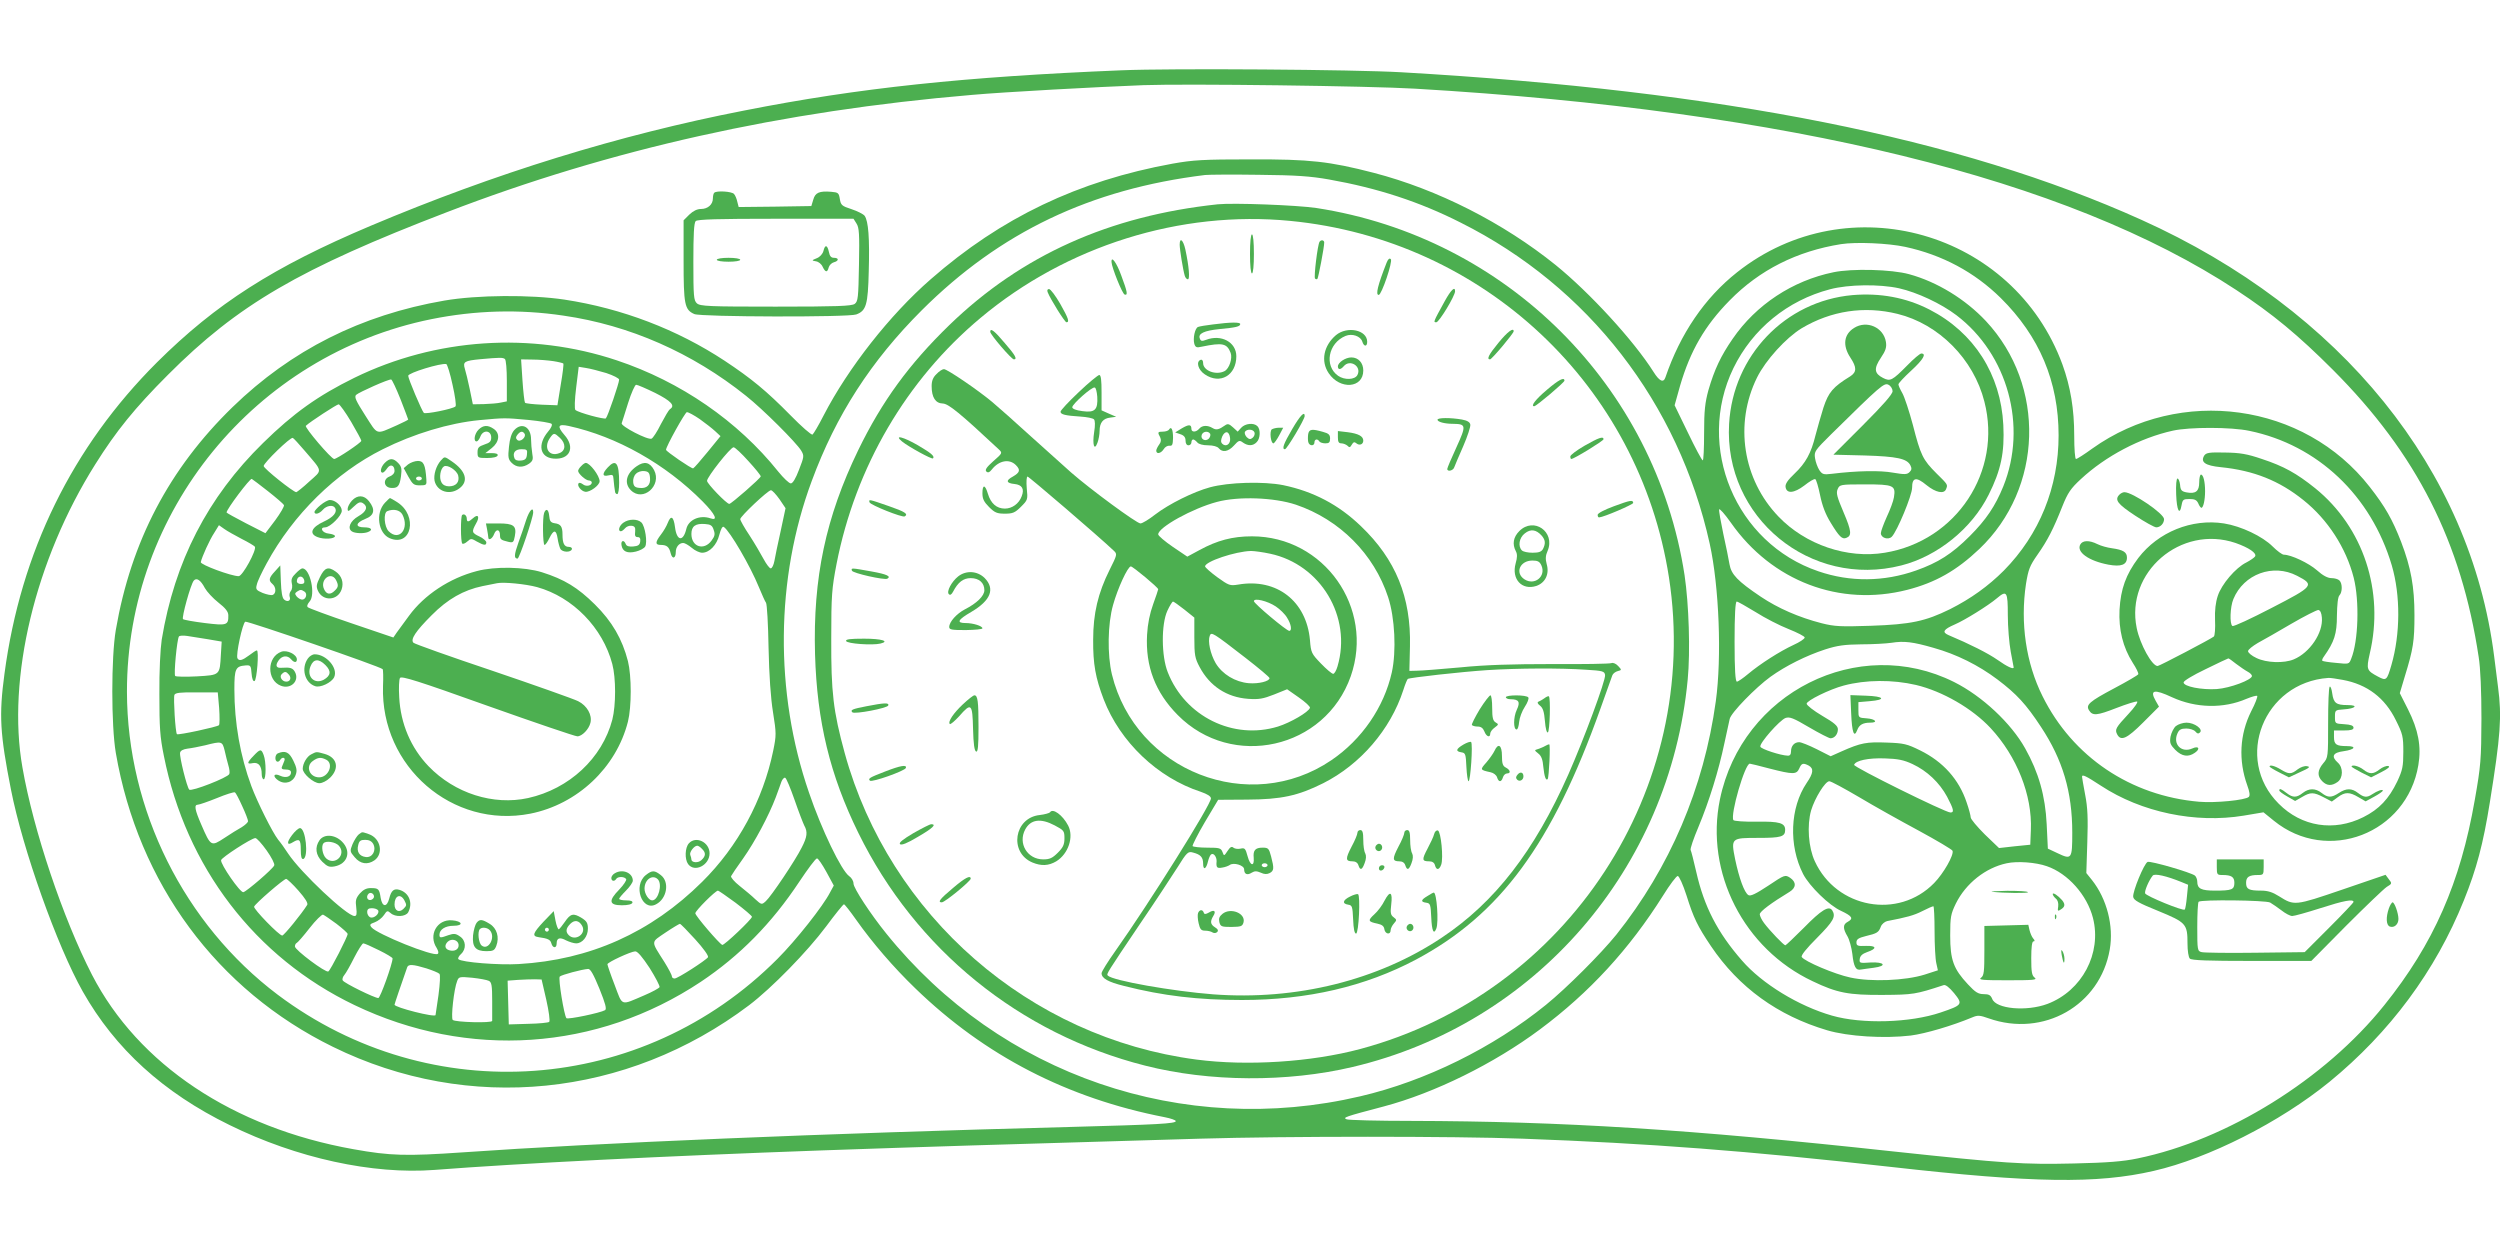 <?xml version="1.0" standalone="no"?>
<!DOCTYPE svg PUBLIC "-//W3C//DTD SVG 20010904//EN"
 "http://www.w3.org/TR/2001/REC-SVG-20010904/DTD/svg10.dtd">
<svg version="1.0" xmlns="http://www.w3.org/2000/svg"
 width="1280pt" height="640pt" viewBox="0 0 1280 640"
 preserveAspectRatio="xMidYMid meet">
<g transform="translate(0,640) scale(0.1,-0.1)"
fill="#4caf50" stroke="none">
<path d="M5740 6040 c-802 -33 -1343 -90 -1930 -206 -642 -125 -1277 -322
-1912 -590 -499 -211 -792 -399 -1094 -699 -434 -433 -698 -971 -781 -1594
-29 -214 -23 -308 33 -593 60 -306 236 -801 368 -1035 166 -293 412 -517 751
-683 345 -170 733 -254 1049 -230 441 34 1175 71 1986 100 546 19 866 29 1935
60 437 13 1303 13 1650 0 649 -24 1151 -62 1890 -145 726 -82 1052 -87 1342
-20 280 64 646 249 900 456 309 253 543 568 688 929 65 161 99 289 133 502 55
342 62 439 42 590 -5 40 -14 111 -20 158 -121 955 -783 1774 -1807 2235 -930
419 -2138 660 -3788 755 -239 14 -1177 21 -1435 10z m1505 -94 c1922 -113
3338 -461 4205 -1031 187 -123 317 -231 495 -409 429 -430 657 -881 746 -1471
9 -56 14 -174 14 -315 -1 -208 -3 -239 -34 -415 -74 -425 -211 -737 -463
-1051 -304 -380 -806 -691 -1263 -785 -76 -16 -155 -22 -327 -26 -260 -6 -347
0 -928 62 -1038 113 -1689 154 -2465 156 -170 0 -319 4 -330 8 -22 9 -11 13
190 66 260 69 564 219 799 394 254 189 458 411 631 686 34 55 68 100 75 100 7
0 27 -44 45 -100 36 -115 57 -158 125 -259 143 -212 342 -356 595 -431 108
-32 292 -43 428 -27 76 10 212 50 315 93 28 12 39 11 84 -5 280 -99 571 66
620 353 21 120 -15 259 -91 355 l-29 36 5 158 c4 121 2 177 -11 243 -9 47 -16
89 -16 92 0 14 19 5 97 -46 207 -136 484 -194 731 -153 l101 17 53 -43 c274
-223 682 -66 740 285 16 95 0 180 -53 285 l-42 83 26 87 c43 140 49 180 49
312 0 146 -18 244 -68 375 -45 116 -82 181 -161 282 -336 431 -970 518 -1421
196 -40 -29 -77 -53 -83 -53 -5 0 -9 51 -9 119 0 137 -19 250 -60 364 -250
683 -1097 924 -1666 473 -166 -131 -291 -315 -367 -538 -10 -30 -31 -20 -61
28 -101 160 -327 406 -501 547 -268 216 -604 387 -931 472 -228 59 -328 70
-629 69 -245 0 -295 -3 -402 -22 -483 -88 -877 -276 -1238 -592 -209 -182
-423 -455 -548 -697 -26 -51 -52 -95 -57 -98 -6 -3 -56 41 -112 98 -125 127
-201 189 -338 280 -243 160 -525 268 -820 313 -173 26 -447 24 -615 -5 -428
-74 -784 -254 -1084 -545 -325 -316 -520 -688 -598 -1141 -24 -140 -24 -490 0
-630 115 -668 518 -1214 1112 -1505 694 -341 1504 -259 2130 213 116 88 298
274 395 404 46 62 87 113 91 113 4 0 32 -36 63 -80 82 -116 190 -242 302 -350
356 -345 779 -563 1277 -660 31 -6 57 -15 57 -20 0 -13 -92 -18 -540 -30
-1264 -33 -2427 -82 -3110 -130 -290 -20 -371 -18 -560 16 -617 110 -1102 434
-1339 893 -148 288 -300 739 -356 1061 -81 456 65 1064 373 1553 106 169 202
288 372 458 357 358 673 543 1429 833 837 322 1716 518 2686 600 166 15 645
41 880 50 222 8 1155 -4 1390 -18z m-440 -465 c248 -44 463 -114 674 -221 653
-327 1116 -924 1275 -1645 48 -219 62 -580 31 -805 -61 -444 -236 -853 -509
-1195 -80 -99 -255 -274 -361 -360 -270 -219 -616 -390 -950 -468 -907 -213
-1843 108 -2427 833 -81 100 -168 233 -168 256 0 13 -10 30 -22 38 -40 28
-141 237 -206 428 -177 514 -171 1097 14 1595 125 339 304 615 563 874 401
400 864 621 1451 693 19 2 143 3 275 1 192 -2 264 -7 360 -24z m2950 -345
c189 -41 354 -129 489 -262 198 -196 296 -428 296 -703 0 -266 -98 -507 -280
-692 -80 -80 -169 -144 -276 -198 -126 -62 -201 -78 -405 -85 -154 -5 -185 -4
-252 13 -117 30 -224 77 -312 136 -119 80 -151 114 -160 166 -4 24 -18 95 -32
157 -13 62 -23 118 -21 124 2 6 29 -24 60 -68 210 -300 558 -432 903 -344 144
37 252 98 369 209 327 311 342 837 34 1167 -105 112 -250 201 -393 240 -90 25
-293 30 -388 10 -209 -43 -396 -166 -516 -341 -60 -87 -93 -156 -124 -263 -17
-63 -22 -103 -22 -219 0 -79 -3 -142 -7 -140 -5 1 -39 65 -76 142 l-68 140 28
100 c52 178 126 307 254 437 153 156 344 252 570 288 77 12 241 5 329 -14z
m-32 -212 c93 -21 215 -78 294 -138 263 -200 364 -568 240 -876 -41 -101 -88
-171 -172 -255 -91 -91 -162 -136 -275 -176 -164 -58 -337 -60 -500 -4 -424
144 -630 637 -435 1040 98 201 277 347 495 404 95 25 253 27 353 5z m-6838
-140 c338 -49 659 -190 935 -411 87 -69 257 -239 282 -280 16 -27 15 -31 -11
-98 -17 -45 -32 -70 -42 -70 -9 0 -37 27 -64 60 -207 259 -500 461 -827 570
-440 147 -927 114 -1343 -89 -187 -92 -312 -181 -468 -334 -284 -278 -453
-607 -519 -1007 -7 -47 -13 -162 -12 -280 0 -168 3 -218 23 -315 113 -569 467
-1032 976 -1276 582 -279 1242 -234 1773 119 199 133 363 299 504 512 44 66
84 120 91 120 6 0 27 -31 48 -69 l38 -70 -19 -35 c-35 -69 -174 -245 -269
-340 -692 -695 -1775 -773 -2559 -184 -479 361 -771 946 -772 1551 -1 922 655
1725 1559 1908 224 45 449 52 676 18z m-300 -222 c6 -4 10 -54 10 -112 l0
-105 -30 -6 c-16 -4 -56 -7 -87 -8 l-57 -1 -16 78 c-9 42 -20 89 -25 104 -11
36 -2 41 80 49 100 9 114 9 125 1z m248 -11 c26 -4 49 -10 51 -12 3 -2 -3 -51
-13 -109 l-17 -105 -80 3 c-43 2 -82 6 -86 10 -3 4 -9 55 -13 115 l-7 107 58
-1 c33 0 80 -4 107 -8z m-516 -121 c13 -57 20 -107 15 -111 -14 -13 -154 -41
-162 -33 -11 12 -80 175 -80 190 0 15 167 66 195 60 5 -2 20 -49 32 -106z
m787 60 c36 -12 66 -27 66 -34 0 -17 -58 -188 -68 -198 -7 -7 -140 29 -156 43
-5 5 -4 51 4 115 l13 106 37 -6 c21 -3 67 -15 104 -26z m-1053 -135 c21 -55
39 -101 39 -103 0 -2 -26 -15 -57 -29 -112 -49 -96 -54 -163 50 -47 74 -57 94
-47 105 15 14 168 82 180 79 5 -2 26 -47 48 -102z m1304 33 c81 -41 104 -65
75 -83 -6 -4 -26 -38 -46 -76 -19 -39 -41 -72 -48 -75 -20 -8 -158 64 -153 79
3 7 17 54 33 104 16 51 35 93 41 93 7 0 51 -19 98 -42z m-1557 -148 c28 -48
52 -92 52 -97 0 -9 -125 -93 -139 -93 -15 0 -153 162 -145 170 22 21 159 110
168 110 6 -1 35 -41 64 -90z m1785 14 c28 -20 64 -48 79 -62 l27 -25 -66 -81
c-36 -44 -69 -82 -74 -84 -8 -3 -139 87 -139 95 0 17 98 193 107 193 7 0 37
-16 66 -36z m-878 -4 c60 -6 114 -15 119 -20 5 -5 -2 -22 -18 -40 -55 -66 -42
-132 28 -138 84 -7 113 57 55 122 -38 44 -32 57 23 45 246 -54 496 -195 686
-387 65 -66 80 -100 40 -86 -55 19 -113 -7 -124 -54 -16 -67 -49 -63 -58 9 -7
55 -21 63 -37 22 -6 -16 -21 -42 -35 -60 -30 -39 -30 -53 -1 -53 31 0 43 -10
51 -43 8 -32 26 -27 26 7 0 25 17 46 38 46 8 0 27 -11 44 -25 16 -14 40 -25
53 -25 37 0 75 39 88 92 8 30 16 45 23 40 31 -21 136 -201 179 -307 16 -38 32
-75 37 -81 5 -7 11 -110 13 -230 3 -142 11 -259 23 -332 17 -107 17 -116 1
-195 -52 -253 -181 -491 -364 -672 -262 -260 -575 -400 -940 -421 -100 -6
-292 9 -308 25 -4 4 2 16 13 26 29 26 26 71 -6 91 -21 15 -31 15 -58 6 -41
-15 -46 -15 -46 2 0 27 30 46 72 46 53 0 46 24 -8 28 -77 6 -122 -76 -78 -142
9 -16 11 -26 5 -30 -23 -15 -310 101 -339 136 -11 14 -8 17 17 26 16 6 37 22
47 37 15 23 18 24 34 10 24 -22 77 -19 90 4 25 48 5 100 -45 115 -28 8 -42 -3
-52 -44 -12 -47 -36 -45 -44 3 -7 46 -11 50 -51 50 -22 0 -38 -8 -56 -28 -20
-24 -23 -35 -18 -72 4 -33 2 -43 -9 -43 -39 0 -275 222 -340 320 -16 25 -39
57 -51 71 -29 37 -106 191 -137 274 -57 154 -87 324 -87 496 0 105 6 118 57
122 26 2 28 -1 31 -41 2 -27 8 -42 15 -39 12 4 24 157 12 157 -4 0 -21 -11
-39 -25 -35 -26 -51 -31 -60 -16 -10 16 26 182 40 188 12 4 690 -229 703 -243
3 -2 4 -42 2 -87 -13 -412 356 -731 754 -653 241 48 440 235 500 471 19 76 19
234 0 310 -29 113 -81 203 -169 290 -88 87 -157 129 -271 165 -90 28 -240 31
-334 6 -139 -36 -269 -122 -347 -229 -25 -34 -53 -73 -63 -86 l-17 -25 -215
73 c-118 40 -218 77 -223 82 -6 5 -2 16 9 29 32 35 3 170 -37 170 -5 0 -20
-11 -34 -26 -20 -19 -24 -31 -20 -50 4 -15 2 -32 -5 -40 -6 -7 -9 -20 -6 -29
8 -20 -10 -30 -28 -15 -10 8 -15 38 -17 93 l-3 82 -27 -30 c-32 -34 -34 -47
-13 -65 19 -16 20 -49 1 -56 -7 -3 -30 2 -51 10 -33 14 -37 19 -30 43 3 16 26
64 50 108 136 251 354 465 595 585 158 79 339 134 495 149 129 12 129 12 250
1z m8812 -56 c349 -72 623 -331 729 -689 45 -154 44 -351 -2 -510 -23 -79 -26
-82 -69 -59 -58 31 -60 36 -42 117 76 320 -33 648 -279 847 -96 77 -161 113
-273 150 -76 26 -112 32 -189 33 -80 2 -96 -1 -106 -15 -21 -34 4 -52 85 -60
168 -17 299 -69 423 -169 124 -99 218 -244 257 -397 30 -119 24 -325 -13 -415
-11 -28 -11 -28 -77 -21 -36 3 -68 8 -71 11 -2 2 1 12 8 21 54 76 67 117 67
209 1 59 5 97 13 105 15 15 16 60 0 76 -7 7 -25 12 -41 12 -19 0 -44 13 -74
40 -42 37 -133 80 -170 80 -8 0 -34 19 -57 42 -52 52 -161 104 -249 118 -165
26 -337 -44 -439 -177 -63 -84 -90 -158 -96 -265 -5 -101 17 -192 68 -272 17
-26 30 -52 28 -58 -2 -5 -57 -37 -123 -72 -128 -68 -147 -85 -129 -113 18 -29
40 -27 140 12 52 20 99 35 106 33 6 -2 -13 -30 -43 -62 -67 -72 -72 -81 -59
-106 19 -36 49 -23 133 61 l81 81 -17 30 c-32 56 -8 61 84 18 122 -56 263 -59
381 -8 27 11 51 18 55 15 3 -4 -10 -39 -31 -79 -59 -118 -66 -251 -20 -379 12
-33 15 -52 8 -59 -17 -17 -174 -32 -254 -25 -351 30 -648 230 -802 540 -85
170 -115 375 -85 575 12 74 19 93 59 150 52 74 81 131 127 247 28 70 43 92 95
140 127 118 304 211 471 248 85 19 299 19 392 -1z m-8650 -36 c31 -29 30 -66
-3 -78 -53 -21 -83 28 -48 78 19 27 22 27 51 0z m-1306 -67 c93 -109 91 -95
23 -156 -32 -30 -63 -54 -67 -55 -15 0 -167 121 -167 134 0 16 137 149 149
144 4 -1 32 -32 62 -67z m2271 -52 c35 -38 63 -73 63 -78 0 -9 -151 -141 -161
-141 -14 0 -114 104 -114 118 0 20 120 172 136 172 7 0 41 -32 76 -71z m-2460
-154 c42 -33 79 -65 82 -71 2 -7 -18 -41 -45 -78 l-50 -66 -100 51 c-54 28
-99 53 -99 55 0 17 120 176 129 172 4 -2 41 -30 83 -63z m2619 -41 l31 -46
-25 -117 c-14 -64 -29 -133 -32 -153 -4 -21 -12 -38 -19 -38 -6 0 -22 21 -36
47 -14 26 -46 81 -72 121 -27 40 -48 78 -48 84 0 14 141 147 157 148 7 0 26
-21 44 -46z m-337 -157 c8 -22 6 -32 -11 -55 -39 -53 -103 -32 -103 34 0 40
21 55 70 51 28 -2 37 -7 44 -30z m-2417 -46 c34 -17 64 -35 68 -40 10 -17 -63
-151 -83 -151 -38 0 -197 59 -194 72 6 27 45 114 69 150 l24 39 27 -19 c15
-11 55 -33 89 -51z m10209 -21 c68 -24 110 -52 100 -69 -4 -6 -24 -20 -45 -31
-55 -27 -127 -112 -146 -171 -11 -33 -16 -74 -14 -124 2 -41 -1 -79 -6 -84
-12 -11 -279 -151 -288 -151 -29 0 -90 111 -107 194 -59 286 226 531 506 436z
m315 -168 c91 -47 86 -53 -131 -165 -104 -54 -194 -96 -200 -92 -15 9 -12 98
5 138 53 128 203 183 326 119z m-10203 -25 c2 -12 -3 -17 -17 -17 -12 0 -21 6
-21 13 0 31 32 34 38 4z m-509 -38 c10 -18 41 -52 69 -74 36 -28 51 -47 51
-65 1 -51 -7 -54 -120 -40 -57 7 -107 16 -112 20 -8 7 39 178 55 197 14 17 35
4 57 -38z m1701 5 c183 -51 336 -208 385 -394 19 -72 19 -210 0 -285 -52 -197
-220 -354 -431 -401 -178 -39 -376 24 -510 163 -90 94 -143 217 -150 353 -3
47 -1 91 4 99 8 11 91 -15 449 -143 242 -86 448 -156 459 -156 24 0 59 36 67
69 10 40 -17 88 -63 111 -22 11 -219 81 -437 155 -218 73 -400 138 -406 144
-17 17 11 59 93 141 82 83 164 129 260 149 30 6 64 13 75 15 33 7 146 -4 205
-20z m-1191 -23 c17 -11 7 -41 -12 -41 -8 0 -20 7 -28 16 -10 13 -10 17 2 25
17 11 21 11 38 0z m8721 -120 c0 -60 7 -145 15 -188 8 -43 15 -79 15 -80 0
-12 -34 4 -82 38 -50 35 -144 82 -251 127 -35 15 -28 29 32 55 51 22 170 96
214 133 52 44 57 36 57 -85z m-1291 15 c47 -30 123 -69 169 -87 45 -18 82 -37
82 -43 0 -7 -26 -24 -57 -38 -71 -33 -171 -97 -233 -149 -25 -21 -51 -39 -57
-39 -8 0 -12 61 -12 205 0 137 4 205 11 205 6 0 49 -25 97 -54z m2899 -28 c7
-78 -62 -180 -144 -214 -50 -21 -140 -18 -191 7 -24 11 -43 27 -43 35 0 8 23
26 50 42 28 15 105 59 173 99 67 39 129 70 137 70 10 -2 16 -15 18 -39z
m-10823 -111 l70 -12 -4 -65 c-6 -108 -3 -106 -123 -113 -57 -3 -107 -2 -111
2 -8 8 9 186 19 202 3 5 22 6 42 3 20 -3 69 -11 107 -17z m8835 -44 c118 -33
230 -89 327 -162 98 -74 147 -127 223 -243 111 -168 160 -332 160 -541 0 -136
-3 -140 -76 -105 l-49 23 -6 125 c-7 145 -41 265 -110 388 -72 129 -220 268
-364 340 -490 245 -1086 -53 -1199 -601 -77 -374 122 -765 475 -931 125 -60
184 -71 359 -70 155 1 168 3 311 50 10 4 29 -11 54 -41 46 -57 43 -61 -69 -99
-156 -53 -403 -60 -556 -16 -171 49 -358 163 -461 282 -126 144 -194 277 -234
453 -13 57 -26 108 -29 113 -3 6 15 59 40 118 54 129 104 290 133 429 12 55
24 111 27 124 7 32 133 161 209 216 78 56 182 108 280 140 62 20 99 25 184 26
58 0 129 4 156 8 63 10 108 5 215 -26z m1549 -82 c20 -15 46 -33 59 -40 12 -6
22 -16 22 -22 0 -20 -112 -62 -180 -67 -78 -5 -170 13 -170 34 0 8 48 37 113
68 61 30 114 55 116 55 2 1 20 -12 40 -28z m546 -82 c125 -23 216 -92 272
-207 35 -70 38 -83 38 -161 0 -75 -4 -94 -31 -152 -43 -89 -92 -142 -174 -183
-150 -75 -316 -49 -433 69 -231 230 -77 621 254 644 8 1 42 -4 74 -10z m-2185
-26 c135 -32 288 -120 382 -221 134 -144 214 -344 206 -522 l-3 -75 -80 -8
-80 -9 -73 70 c-39 39 -72 78 -72 87 0 8 -9 43 -21 77 -39 117 -120 208 -238
266 -67 33 -83 37 -171 40 -103 4 -132 -1 -231 -45 l-56 -25 -71 36 c-40 20
-80 36 -90 36 -25 0 -42 -19 -42 -47 0 -16 -6 -23 -17 -22 -36 1 -137 34 -140
46 -6 17 99 136 129 147 21 7 40 0 121 -48 53 -31 102 -56 109 -56 21 0 38 21
38 46 0 17 -18 33 -80 69 -44 26 -80 54 -80 62 0 16 118 74 190 93 112 30 250
31 370 3z m-8688 -118 c3 -44 3 -84 -1 -88 -9 -9 -209 -52 -215 -46 -8 7 -19
186 -13 201 4 11 30 14 113 13 l109 0 7 -80z m28 -217 c5 -24 14 -58 19 -76 6
-19 8 -39 5 -45 -7 -18 -194 -91 -205 -80 -12 12 -51 169 -47 189 2 11 16 18
38 21 19 2 60 10 90 17 86 22 88 21 100 -26z m8642 -70 c75 -35 138 -95 177
-167 34 -65 38 -81 17 -81 -26 0 -497 233 -493 244 7 22 73 36 157 33 67 -2
97 -8 142 -29z m-732 -23 c121 -31 138 -31 152 0 12 28 20 30 49 15 26 -15 24
-38 -11 -89 -85 -126 -93 -319 -18 -466 32 -62 134 -162 195 -189 57 -27 64
-39 33 -56 -25 -13 -25 -34 -1 -74 10 -17 21 -58 25 -90 7 -66 18 -86 44 -80
9 1 39 6 65 9 71 9 56 31 -17 27 -55 -4 -57 -3 -54 19 2 15 14 26 37 34 53 18
50 34 -6 32 -42 -2 -48 1 -48 18 0 16 11 23 47 32 59 14 67 19 78 49 5 13 20
25 32 28 99 19 137 29 180 51 27 14 53 25 57 25 3 0 6 -57 6 -127 0 -71 4
-145 9 -165 l8 -36 -68 -22 c-99 -31 -275 -38 -380 -15 -81 17 -235 83 -249
105 -5 8 23 43 79 99 83 84 97 108 77 140 -17 26 -56 2 -145 -89 -49 -49 -92
-90 -95 -90 -8 0 -80 75 -109 114 -12 16 -22 36 -22 45 0 14 59 58 153 115 34
21 35 50 2 72 -25 16 -27 16 -112 -41 -62 -41 -91 -55 -101 -48 -21 12 -48 88
-68 183 -22 110 -21 110 120 110 115 0 136 6 136 41 0 35 -28 44 -146 42 -63
-1 -116 3 -119 8 -17 27 59 290 84 289 3 0 49 -11 101 -25z m-4992 -160 c21
-61 44 -120 50 -132 18 -32 15 -58 -13 -112 -32 -65 -157 -251 -184 -275 -21
-19 -22 -19 -54 10 -17 17 -54 47 -80 68 -27 21 -46 44 -44 50 3 6 30 47 62
91 60 85 131 218 167 313 11 31 25 67 29 80 5 13 14 22 19 20 6 -2 27 -53 48
-113z m5450 14 c75 -45 213 -122 306 -172 92 -50 170 -96 173 -103 8 -21 -46
-116 -94 -165 -183 -188 -500 -130 -611 111 -33 71 -41 184 -19 261 19 63 72
149 93 149 9 0 77 -37 152 -81z m-8278 -46 c17 -36 30 -71 30 -77 0 -7 -15
-20 -32 -31 -18 -10 -59 -35 -90 -56 -67 -44 -69 -43 -117 68 -34 78 -38 103
-18 103 7 0 51 15 98 34 46 19 87 32 92 29 4 -2 21 -34 37 -70z m125 -227 c25
-35 43 -70 39 -77 -7 -18 -141 -133 -158 -137 -16 -4 -118 144 -114 164 3 14
154 112 175 113 7 1 33 -28 58 -63z m9115 -81 c108 -37 206 -148 236 -265 46
-181 -56 -373 -233 -440 -107 -40 -264 -26 -283 26 -8 19 -17 24 -43 24 -28 0
-43 9 -81 50 -74 79 -91 125 -91 250 0 96 3 110 29 164 51 103 152 183 260
206 54 12 150 5 206 -15z m-8952 -125 c35 -40 50 -64 45 -73 -28 -45 -119
-157 -128 -157 -16 0 -148 136 -144 148 6 16 152 142 164 142 5 0 34 -27 63
-60z m2238 -62 c46 -35 84 -67 84 -72 0 -12 -142 -147 -152 -144 -15 6 -138
149 -138 162 0 13 103 116 116 116 3 0 44 -28 90 -62z m-1851 31 c0 -7 -8 -15
-17 -17 -18 -3 -25 18 -11 32 10 10 28 1 28 -15z m155 -18 c13 -25 13 -27 -5
-45 -22 -21 -45 -9 -45 23 0 45 30 58 50 22z m-134 -52 c9 -16 -21 -43 -40
-36 -9 4 -16 16 -16 27 0 15 7 20 24 20 14 0 28 -5 32 -11z m-213 -69 c31 -24
57 -47 57 -52 0 -14 -88 -186 -99 -192 -13 -8 -171 110 -171 128 0 8 4 16 9
18 5 2 35 36 66 76 31 40 63 71 69 69 7 -3 38 -24 69 -47z m1837 -80 c41 -45
69 -84 65 -91 -11 -16 -155 -109 -171 -109 -8 0 -14 5 -14 11 0 7 -17 39 -38
73 -71 112 -71 99 5 151 37 25 71 45 74 45 4 0 39 -36 79 -80z m-1212 -26 c3
-24 -20 -38 -49 -29 -22 7 -24 26 -7 43 19 19 53 10 56 -14z m-408 -29 c39
-19 70 -38 70 -42 0 -27 -63 -203 -73 -203 -19 0 -174 76 -182 90 -4 6 0 19 8
28 8 9 31 50 51 90 20 39 41 72 46 72 6 0 42 -16 80 -35z m1386 -91 c30 -48
53 -92 51 -98 -3 -6 -38 -25 -78 -42 -124 -53 -110 -58 -152 53 -21 54 -37
102 -37 106 0 10 119 65 142 66 12 1 37 -29 74 -85z m-1143 -2 c31 -10 61 -22
67 -28 5 -5 3 -48 -5 -109 -8 -55 -15 -101 -15 -102 -1 -14 -210 39 -210 53 0
4 32 98 65 192 6 16 29 15 98 -6z m886 -104 c31 -77 38 -104 29 -110 -24 -14
-191 -49 -198 -41 -12 15 -43 204 -34 213 9 9 114 37 145 39 12 1 28 -28 58
-101z m-566 40 c14 -7 17 -23 17 -103 0 -52 0 -98 0 -102 -1 -12 -190 -7 -202
5 -10 10 6 159 23 200 8 21 12 22 76 16 38 -4 76 -11 86 -16z m294 -97 c13
-58 20 -108 15 -113 -4 -4 -52 -9 -107 -10 l-100 -3 -3 112 -3 112 53 4 c29 2
68 3 87 3 l34 -1 24 -104z"/>
<path d="M3657 5413 c-4 -3 -7 -17 -7 -29 0 -31 -26 -54 -61 -54 -20 0 -40
-10 -60 -29 l-29 -29 0 -207 c0 -224 5 -251 55 -273 32 -15 790 -17 829 -2 51
19 60 49 64 221 5 171 -2 257 -21 284 -7 9 -37 24 -67 34 -50 16 -55 21 -60
52 -5 31 -8 34 -44 37 -61 5 -82 -4 -92 -40 l-10 -33 -186 -3 -186 -2 -7 27
c-3 15 -11 34 -17 40 -11 13 -90 18 -101 6z m728 -157 c14 -21 16 -54 13 -211
-3 -171 -5 -188 -22 -201 -16 -11 -88 -14 -405 -14 -344 0 -386 2 -403 17 -16
15 -18 35 -18 213 0 139 3 199 12 208 9 9 114 12 410 12 l398 0 15 -24z"/>
<path d="M4216 5115 c-4 -15 -18 -31 -34 -37 -27 -11 -27 -12 -4 -16 13 -2 28
-14 34 -28 14 -29 24 -31 31 -3 3 11 15 23 26 26 27 7 27 23 1 23 -15 0 -22 9
-26 30 -8 37 -20 39 -28 5z"/>
<path d="M3670 5070 c0 -6 27 -10 60 -10 33 0 60 4 60 10 0 6 -27 10 -60 10
-33 0 -60 -4 -60 -10z"/>
<path d="M11350 1960 c0 -38 2 -40 29 -40 46 0 61 -10 61 -40 0 -35 -13 -40
-99 -40 -71 0 -91 10 -91 46 0 12 -6 26 -12 31 -20 16 -227 76 -242 70 -18 -7
-78 -153 -74 -179 2 -17 29 -32 128 -72 143 -59 150 -66 150 -167 0 -37 5 -70
12 -77 9 -9 93 -12 317 -12 l305 0 179 181 c99 99 192 188 207 198 27 16 28
18 11 39 l-17 23 -222 -76 c-243 -83 -245 -83 -323 -34 -33 21 -58 29 -92 29
-63 0 -77 7 -77 40 0 30 15 40 61 40 27 0 29 2 29 40 l0 40 -120 0 -120 0 0
-40z m-181 -76 l34 -14 -6 -61 c-3 -33 -8 -63 -11 -66 -8 -9 -198 69 -203 83
-4 12 19 66 39 91 10 12 71 -2 147 -33z m454 -105 c12 -7 38 -25 58 -40 20
-16 45 -29 55 -29 11 0 75 18 144 40 121 39 170 48 170 32 0 -4 -56 -63 -125
-132 l-125 -125 -252 -3 c-139 -2 -263 0 -275 3 -22 5 -23 9 -23 129 0 67 3
126 7 129 12 12 343 8 366 -4z"/>
<path d="M12231 1749 c-16 -46 -14 -86 5 -93 22 -8 44 11 44 39 0 29 -20 85
-30 85 -4 0 -13 -14 -19 -31z"/>
<path d="M6235 5354 c-555 -59 -1005 -261 -1374 -618 -207 -201 -345 -390
-467 -641 -166 -343 -232 -653 -221 -1045 10 -344 76 -618 222 -915 293 -596
825 -1028 1468 -1191 329 -84 728 -86 1062 -7 937 221 1624 1015 1716 1983 14
146 6 387 -16 535 -149 969 -912 1730 -1885 1880 -102 15 -424 27 -505 19z
m371 -85 c992 -96 1787 -844 1939 -1825 167 -1082 -519 -2131 -1581 -2415
-251 -67 -579 -88 -838 -54 -856 112 -1572 737 -1801 1569 -59 216 -70 311
-69 586 0 223 3 257 27 382 97 497 358 943 737 1260 440 369 1024 552 1586
497z"/>
<path d="M6400 5100 c0 -60 4 -100 10 -100 6 0 10 40 10 100 0 60 -4 100 -10
100 -6 0 -10 -40 -10 -100z"/>
<path d="M6040 5147 c0 -24 17 -129 26 -159 3 -10 10 -18 16 -18 11 0 6 64
-13 153 -11 49 -29 64 -29 24z"/>
<path d="M6756 5162 c-10 -16 -30 -181 -23 -188 4 -4 9 -5 12 -2 5 5 35 162
35 186 0 13 -16 16 -24 4z"/>
<path d="M7099 5054 c-45 -115 -57 -164 -40 -164 15 0 73 172 62 183 -7 7 -14
1 -22 -19z"/>
<path d="M5691 5058 c1 -27 55 -162 67 -166 18 -6 14 14 -17 97 -24 67 -52
104 -50 69z"/>
<path d="M5364 4904 c14 -36 88 -154 96 -154 17 0 11 19 -32 95 -24 41 -49 75
-57 75 -8 0 -11 -6 -7 -16z"/>
<path d="M7397 4858 c-60 -109 -59 -108 -43 -108 14 0 96 135 96 159 0 27 -21
7 -53 -51z"/>
<path d="M6211 4739 c-35 -4 -70 -10 -77 -13 -16 -6 -27 -59 -19 -87 6 -18 12
-20 38 -14 107 22 129 17 148 -32 10 -28 -7 -80 -31 -93 -44 -23 -110 2 -110
41 0 12 -5 19 -12 17 -26 -9 -14 -52 21 -75 78 -53 161 -5 161 93 0 72 -77
114 -155 84 -21 -8 -27 -7 -32 7 -10 25 22 40 100 48 85 8 107 13 107 26 0 10
-48 10 -139 -2z"/>
<path d="M5070 4701 c0 -14 109 -141 121 -141 19 0 8 21 -47 84 -52 62 -74 79
-74 57z"/>
<path d="M6840 4684 c-63 -54 -79 -133 -37 -195 58 -86 177 -77 177 14 0 39
-25 67 -61 67 -30 0 -69 -26 -69 -46 0 -18 14 -18 30 1 32 38 93 -1 70 -45
-13 -25 -66 -27 -99 -4 -72 51 -51 167 38 204 34 14 77 -1 86 -29 8 -27 25
-27 25 -1 0 61 -102 82 -160 34z"/>
<path d="M7673 4646 c-51 -62 -63 -86 -44 -86 9 0 121 133 121 144 0 21 -32
-3 -77 -58z"/>
<path d="M4795 4485 c-18 -17 -25 -35 -25 -62 0 -58 20 -88 57 -89 29 -1 88
-49 287 -235 19 -18 19 -19 -28 -60 -35 -31 -44 -45 -36 -53 8 -8 16 -5 28 10
37 47 90 56 123 23 25 -25 21 -38 -15 -59 -38 -20 -34 -34 8 -38 39 -4 52 -25
37 -63 -14 -38 -49 -63 -86 -63 -42 0 -72 26 -87 76 -14 48 -28 49 -28 2 0
-28 8 -44 34 -70 29 -29 41 -34 81 -34 40 0 52 5 82 35 35 35 36 37 30 95 -3
34 -1 60 4 60 7 0 364 -306 442 -380 18 -17 17 -20 -22 -98 -59 -118 -84 -223
-84 -357 -1 -125 12 -196 54 -306 84 -218 276 -401 497 -473 34 -12 52 -23 52
-34 0 -32 -315 -535 -490 -782 -39 -55 -70 -105 -70 -113 0 -26 34 -45 115
-65 200 -51 381 -72 604 -72 335 0 631 69 891 207 431 230 697 591 944 1284
30 85 57 161 61 171 3 9 16 19 28 22 20 5 21 6 2 26 -11 12 -25 18 -34 15 -9
-4 -146 -6 -304 -5 -205 0 -341 -4 -470 -17 -100 -9 -200 -17 -222 -17 l-39
-1 3 126 c6 251 -73 445 -251 615 -114 110 -244 178 -398 210 -100 20 -280 15
-375 -11 -85 -23 -211 -86 -280 -139 -32 -25 -66 -46 -76 -46 -19 0 -257 175
-355 261 -34 30 -126 113 -205 184 -79 72 -169 152 -199 177 -73 61 -230 168
-247 168 -8 0 -25 -11 -38 -25z m1840 -669 c224 -76 400 -253 472 -473 35
-105 43 -278 19 -386 -40 -178 -153 -343 -309 -449 -419 -285 -1003 -57 -1124
439 -24 100 -22 258 6 356 23 83 75 197 91 197 10 0 140 -108 140 -117 0 -3
-12 -38 -26 -77 -17 -47 -28 -100 -31 -156 -9 -161 42 -295 157 -411 278 -281
755 -174 886 199 122 350 -137 716 -506 716 -100 0 -178 -21 -268 -70 l-63
-34 -74 50 c-41 28 -75 57 -75 64 0 36 176 133 300 166 111 30 294 23 405 -14z
m-132 -251 c259 -55 420 -324 345 -577 -6 -21 -16 -38 -22 -38 -7 0 -35 24
-63 53 -48 50 -51 55 -56 120 -18 199 -170 318 -367 284 -43 -7 -48 -5 -108
38 -34 25 -62 50 -62 55 0 25 155 77 235 79 17 0 61 -6 98 -14z m29 -270 c21
-14 48 -40 58 -58 21 -33 26 -67 11 -67 -14 0 -181 140 -181 152 0 18 70 1
112 -27z m-468 -16 l51 -41 0 -101 c0 -91 3 -107 27 -152 52 -98 139 -155 248
-163 55 -4 77 0 133 22 l67 27 60 -42 c33 -23 59 -47 57 -53 -7 -22 -100 -76
-164 -96 -228 -70 -475 51 -564 278 -33 82 -34 246 -2 315 12 26 25 47 29 47
3 0 29 -18 58 -41z m314 -248 c67 -52 122 -98 122 -103 0 -16 -55 -30 -106
-26 -70 6 -136 46 -170 103 -27 47 -41 112 -30 140 8 21 15 17 184 -114z
m1742 -60 c87 -5 95 -8 98 -27 4 -26 -109 -330 -188 -509 -174 -393 -376 -654
-647 -835 -327 -219 -745 -323 -1172 -291 -206 16 -514 70 -539 96 -8 8 -6 11
163 262 78 114 164 246 193 291 49 79 55 84 80 77 39 -10 52 -24 52 -57 0 -36
16 -28 25 12 4 16 11 33 17 36 12 8 28 -14 27 -36 -3 -32 2 -37 29 -32 15 2
32 9 38 13 19 15 74 -1 74 -22 0 -25 16 -32 39 -17 15 9 25 9 46 0 19 -9 32
-9 46 -2 22 12 23 24 7 85 -11 42 -15 45 -44 45 -37 0 -49 -14 -45 -52 4 -47
-18 -42 -31 7 -11 41 -15 45 -36 40 -13 -3 -30 -1 -37 5 -9 8 -17 3 -30 -17
-18 -27 -18 -27 -26 -5 -8 20 -15 22 -78 22 -38 0 -72 4 -75 8 -2 4 26 60 63
123 l68 114 149 1 c174 1 259 19 389 84 190 96 344 274 410 477 9 29 20 55 23
57 12 7 272 36 407 45 157 10 376 11 505 2z m-1630 -1001 c0 -5 -7 -10 -15
-10 -8 0 -15 5 -15 10 0 6 7 10 15 10 8 0 15 -4 15 -10z"/>
<path d="M7576 2768 c-24 -40 -42 -76 -40 -80 3 -4 16 -8 30 -8 17 0 27 -8 34
-25 10 -27 30 -34 30 -11 0 8 10 22 23 31 20 15 21 17 5 26 -14 8 -18 24 -18
74 0 36 -4 65 -9 65 -5 0 -30 -32 -55 -72z"/>
<path d="M7710 2830 c0 -5 10 -10 23 -10 44 0 52 -14 33 -54 -18 -38 -18 -101
-1 -101 6 0 11 17 13 39 2 21 15 56 29 77 14 21 22 43 18 48 -8 14 -115 14
-115 1z"/>
<path d="M7906 2824 c-10 -7 -24 -15 -30 -17 -6 -3 -3 -11 9 -20 15 -12 21
-31 25 -79 3 -37 9 -61 15 -58 10 5 15 179 5 185 -3 2 -14 -3 -24 -11z"/>
<path d="M7493 2588 c-39 -23 -42 -35 -10 -40 20 -3 22 -9 25 -75 2 -40 7 -73
11 -73 10 0 23 192 13 201 -4 3 -22 -3 -39 -13z"/>
<path d="M7910 2580 c-8 -5 -24 -11 -35 -15 -20 -6 -20 -6 1 -23 16 -12 23
-32 26 -70 5 -48 13 -71 22 -61 7 8 15 179 8 178 -4 0 -14 -4 -22 -9z"/>
<path d="M7652 2556 c-6 -13 -25 -40 -42 -60 -33 -37 -33 -38 22 -50 15 -3 30
-15 33 -26 8 -26 22 -26 30 0 3 11 13 20 21 20 21 0 17 18 -6 30 -16 8 -20 21
-20 60 0 55 -19 68 -38 26z"/>
<path d="M7770 2434 c-9 -10 -10 -18 -2 -26 12 -12 32 -2 32 17 0 21 -16 26
-30 9z"/>
<path d="M6950 2136 c0 -8 -13 -40 -30 -71 -32 -62 -32 -75 5 -75 15 0 26 -7
30 -20 9 -28 19 -25 32 11 8 21 9 38 3 50 -6 10 -10 40 -10 68 0 39 -4 51 -15
51 -8 0 -15 -6 -15 -14z"/>
<path d="M7190 2136 c0 -8 -13 -40 -30 -71 -32 -62 -32 -75 5 -75 15 0 26 -7
30 -20 9 -28 19 -25 32 11 8 21 9 38 3 50 -6 10 -10 40 -10 68 0 39 -4 51 -15
51 -8 0 -15 -6 -15 -14z"/>
<path d="M7343 2130 c-3 -13 -19 -47 -34 -75 -30 -57 -29 -65 9 -65 15 0 26
-7 29 -20 7 -27 22 -25 32 3 12 33 -1 169 -17 175 -8 2 -16 -6 -19 -18z"/>
<path d="M7044 2069 c-10 -17 13 -36 27 -22 12 12 4 33 -11 33 -5 0 -12 -5
-16 -11z"/>
<path d="M7060 1954 c0 -17 22 -14 28 4 2 7 -3 12 -12 12 -9 0 -16 -7 -16 -16z"/>
<path d="M6913 1810 c-38 -18 -43 -37 -10 -42 20 -3 22 -9 25 -75 2 -49 7 -73
15 -73 14 0 23 196 10 202 -4 2 -23 -3 -40 -12z"/>
<path d="M7089 1789 c-11 -23 -35 -55 -52 -70 -35 -32 -33 -38 15 -48 24 -5
34 -13 36 -29 4 -25 32 -30 32 -5 0 9 8 25 17 35 15 17 15 19 -2 32 -15 11
-17 22 -12 64 8 66 -6 74 -34 21z"/>
<path d="M7308 1812 c-34 -20 -35 -30 -5 -34 20 -3 22 -9 25 -75 3 -70 13 -91
26 -57 13 33 2 184 -13 184 -3 0 -18 -8 -33 -18z"/>
<path d="M6134 1725 c-3 -8 -2 -32 3 -52 7 -31 13 -38 33 -38 14 0 31 -4 38
-9 8 -5 18 -4 24 2 7 7 4 15 -11 24 -24 15 -26 30 -9 58 16 25 5 35 -22 18
-18 -10 -24 -10 -27 0 -6 17 -22 15 -29 -3z"/>
<path d="M6259 1721 c-16 -13 -20 -24 -16 -42 6 -23 11 -25 62 -25 50 1 56 3
62 24 11 46 -66 77 -108 43z"/>
<path d="M7204 1659 c-10 -17 13 -36 27 -22 12 12 4 33 -11 33 -5 0 -12 -5
-16 -11z"/>
<path d="M5523 4392 c-51 -48 -93 -93 -93 -100 0 -14 24 -20 103 -25 32 -2 62
-8 68 -14 6 -6 7 -30 1 -66 -10 -64 1 -98 17 -54 6 16 11 43 11 61 0 42 18 64
55 68 l30 4 -37 16 -38 17 0 90 c0 66 -3 91 -12 91 -7 -1 -55 -40 -105 -88z
m95 -23 c4 -67 -12 -83 -76 -74 -33 4 -52 12 -52 20 0 16 101 106 115 101 6
-1 11 -22 13 -47z"/>
<path d="M7920 4404 c-57 -48 -85 -84 -65 -84 11 0 155 122 155 131 0 20 -29
5 -90 -47z"/>
<path d="M6616 4203 c-45 -77 -54 -103 -37 -103 10 0 101 153 101 170 0 27
-23 3 -64 -67z"/>
<path d="M7360 4251 c0 -11 36 -21 80 -21 67 -1 68 -8 17 -120 -26 -56 -47
-106 -47 -111 0 -16 31 -9 36 9 3 9 24 58 46 108 22 51 38 100 36 110 -2 13
-16 21 -43 26 -57 10 -125 10 -125 -1z"/>
<path d="M6051 4207 l-34 -21 26 -9 c19 -6 27 -16 27 -33 0 -15 6 -24 15 -24
8 0 15 7 15 15 0 8 4 15 9 15 5 0 14 -7 21 -15 7 -9 29 -15 55 -15 26 0 48 -6
55 -15 19 -23 49 -18 78 14 24 27 29 28 46 15 26 -18 51 -18 70 2 19 18 21 65
4 82 -19 19 -63 14 -83 -8 l-18 -20 -24 22 c-20 18 -27 20 -41 10 -31 -22 -45
-25 -63 -14 -26 16 -54 15 -69 -3 -16 -19 -40 -19 -40 -1 0 24 -13 24 -49 3z
m372 -21 c3 -8 -1 -20 -9 -27 -12 -10 -18 -9 -31 3 -8 9 -12 21 -9 27 10 16
43 14 49 -3z m-227 -7 c3 -6 0 -17 -7 -25 -18 -17 -44 -2 -36 20 7 18 33 21
43 5z m102 -22 c4 -30 -21 -48 -40 -29 -8 8 -8 18 0 38 15 31 36 27 40 -9z"/>
<path d="M5985 4200 c-3 -5 -17 -10 -31 -10 -27 0 -28 -3 -14 -29 6 -13 5 -24
-5 -37 -8 -11 -15 -25 -15 -31 0 -20 24 -15 38 7 7 12 20 19 30 18 14 -2 17 5
18 40 0 43 -9 62 -21 42z"/>
<path d="M6512 4202 c-13 -9 -6 -72 8 -72 4 0 17 18 29 40 l21 40 -23 0 c-12
0 -28 -4 -35 -8z"/>
<path d="M6698 4178 c-2 -13 -2 -31 0 -40 4 -22 32 -24 32 -3 0 17 16 20 25 5
3 -5 17 -10 31 -10 19 0 24 5 24 25 0 19 -7 26 -37 34 -56 16 -70 14 -75 -11z"/>
<path d="M6850 4161 c0 -23 4 -31 18 -31 10 0 24 -6 31 -12 10 -11 14 -9 22 5
8 14 14 16 24 7 16 -13 35 -5 35 14 0 23 -26 36 -79 43 l-51 6 0 -32z"/>
<path d="M4618 4140 c33 -27 153 -93 159 -87 10 11 -9 27 -77 67 -74 43 -125
56 -82 20z"/>
<path d="M8113 4118 c-40 -23 -73 -48 -73 -55 0 -7 2 -13 5 -13 14 0 165 93
165 101 0 17 -25 8 -97 -33z"/>
<path d="M4452 3828 c5 -14 168 -79 180 -72 20 12 2 24 -82 53 -101 35 -103
36 -98 19z"/>
<path d="M8263 3808 c-49 -18 -83 -36 -83 -44 0 -8 3 -14 8 -13 23 1 174 66
174 74 -1 17 -15 14 -99 -17z"/>
<path d="M7779 3681 c-31 -31 -37 -67 -18 -103 8 -15 8 -32 -1 -63 -22 -80 32
-139 106 -115 46 16 68 61 53 112 -7 26 -6 44 5 68 40 97 -71 175 -145 101z
m114 -23 c20 -23 21 -41 7 -69 -8 -14 -21 -19 -53 -19 -24 0 -48 5 -55 12 -21
21 -14 65 15 87 30 24 58 20 86 -11z m-1 -153 c25 -56 -35 -105 -87 -71 -50
33 -23 96 41 96 27 0 37 -5 46 -25z"/>
<path d="M4362 3478 c5 -13 166 -49 181 -41 21 12 -2 23 -80 37 -106 19 -106
19 -101 4z"/>
<path d="M4906 3449 c-34 -27 -61 -78 -48 -91 7 -7 14 -2 22 13 25 48 52 69
90 69 43 0 70 -24 70 -62 0 -29 -39 -67 -100 -98 -42 -22 -80 -64 -80 -90 0
-14 12 -16 85 -16 47 1 85 4 85 9 0 12 -48 27 -86 27 -49 0 -40 17 29 57 100
59 123 118 68 174 -37 36 -94 40 -135 8z"/>
<path d="M4332 3118 c5 -14 135 -23 176 -13 49 12 6 25 -84 25 -72 0 -95 -3
-92 -12z"/>
<path d="M4931 2795 c-49 -46 -79 -90 -68 -102 4 -3 25 15 48 40 62 71 68 66
71 -65 2 -78 7 -113 16 -116 9 -3 12 27 12 126 0 131 -4 162 -21 162 -6 0 -31
-20 -58 -45z"/>
<path d="M4436 2784 c-72 -14 -84 -19 -72 -31 11 -11 179 21 184 35 5 15 -20
14 -112 -4z"/>
<path d="M4532 2450 c-80 -31 -89 -36 -78 -47 10 -10 179 50 184 65 6 18 -26
13 -106 -18z"/>
<path d="M5376 2241 c-3 -4 -27 -11 -53 -14 -131 -14 -158 -192 -37 -243 46
-19 83 -17 122 6 62 38 91 125 61 183 -28 54 -79 91 -93 68z m24 -67 c47 -25
50 -28 50 -66 0 -32 -7 -47 -34 -74 -28 -28 -42 -34 -75 -34 -81 0 -130 82
-92 153 28 52 79 59 151 21z"/>
<path d="M4676 2134 c-54 -32 -75 -49 -68 -56 7 -7 36 4 91 37 76 44 98 65 69
65 -7 0 -48 -21 -92 -46z"/>
<path d="M4880 1854 c-68 -57 -81 -74 -58 -74 16 0 148 109 148 121 0 20 -29
5 -90 -47z"/>
<path d="M9484 4889 c-344 -31 -611 -310 -631 -659 -28 -479 417 -844 882
-725 185 47 361 189 447 362 63 126 82 216 75 357 -13 259 -150 474 -378 591
-121 62 -253 86 -395 74z m231 -96 c212 -52 390 -232 445 -449 92 -357 -143
-714 -510 -774 -192 -32 -406 41 -544 185 -183 190 -227 475 -110 712 44 89
148 203 228 252 151 90 321 116 491 74z"/>
<path d="M9493 4721 c-53 -33 -60 -90 -19 -152 33 -50 33 -74 -1 -96 -88 -54
-111 -81 -137 -160 -13 -43 -32 -107 -41 -143 -22 -90 -50 -141 -107 -195 -35
-33 -48 -53 -46 -68 5 -36 43 -33 96 7 25 20 50 35 56 33 5 -2 16 -39 25 -83
11 -54 28 -98 54 -140 43 -71 59 -87 80 -78 29 11 27 35 -14 131 -34 80 -39
99 -30 119 10 23 13 24 140 24 146 0 158 -5 148 -66 -3 -20 -20 -65 -37 -101
-16 -36 -30 -73 -30 -83 0 -24 38 -36 56 -18 27 27 104 212 104 251 0 53 21
57 74 13 47 -38 90 -47 100 -20 9 23 10 22 -49 80 -70 70 -81 92 -121 248 -19
71 -43 144 -54 163 -11 19 -20 39 -20 45 0 6 29 37 65 70 62 57 80 88 52 88
-7 0 -39 -27 -72 -61 -77 -78 -87 -83 -124 -64 -45 23 -48 48 -11 103 25 37
30 54 26 81 -12 75 -98 113 -163 72z m197 -324 c0 -15 -48 -70 -151 -173
l-152 -152 159 -4 c167 -5 217 -16 235 -50 8 -16 7 -24 -4 -35 -13 -13 -25
-13 -85 -3 -66 12 -183 10 -314 -6 -41 -5 -48 -3 -63 19 -9 14 -19 41 -22 61
-5 34 -2 39 83 123 251 247 271 265 293 253 12 -6 21 -21 21 -33z"/>
<path d="M2450 4200 c-21 -21 -27 -60 -10 -60 6 0 15 12 20 26 14 35 55 31 55
-6 0 -20 -7 -27 -35 -36 -29 -10 -35 -16 -35 -40 0 -28 2 -29 49 -29 31 0 51
5 54 13 2 8 -7 12 -30 12 l-33 0 33 26 c39 31 44 75 10 98 -30 21 -54 20 -78
-4z"/>
<path d="M2633 4198 c-14 -16 -23 -44 -27 -85 -6 -54 -4 -65 14 -83 24 -24 57
-26 89 -4 19 14 22 22 16 53 -3 20 -6 52 -6 71 0 64 -47 90 -86 48z m53 -19
c10 -17 -23 -46 -38 -31 -8 8 -8 15 2 27 15 18 26 19 36 4z m12 -106 c-2 -22
-9 -29 -31 -31 -18 -2 -29 2 -33 12 -11 28 4 46 36 46 28 0 31 -3 28 -27z"/>
<path d="M2257 4042 c-24 -27 -38 -73 -32 -104 13 -56 80 -76 129 -37 46 36
31 88 -41 137 -38 26 -36 26 -56 4z m89 -77 c8 -33 -11 -55 -47 -55 -18 0 -32
7 -39 21 -13 23 -5 70 13 81 18 11 66 -20 73 -47z"/>
<path d="M1970 4030 c-20 -20 -27 -50 -11 -50 5 0 15 10 23 22 16 24 38 17 38
-13 0 -12 -10 -23 -26 -29 -34 -13 -30 -54 6 -58 36 -3 46 8 53 59 5 38 3 50
-14 68 -25 26 -43 27 -69 1z"/>
<path d="M2089 4022 l-22 -19 24 -44 c22 -39 28 -44 59 -44 33 0 35 2 33 30
-5 75 -14 95 -43 95 -15 0 -38 -8 -51 -18z m71 -72 c0 -5 -7 -10 -15 -10 -8 0
-15 5 -15 10 0 6 7 10 15 10 8 0 15 -4 15 -10z"/>
<path d="M2976 4014 c-9 -8 -16 -20 -16 -25 0 -14 39 -49 55 -49 8 0 15 -5 15
-10 0 -17 -29 -23 -45 -10 -9 7 -19 10 -22 6 -11 -11 12 -41 34 -44 23 -3 73
33 73 54 0 28 -50 94 -71 94 -4 0 -15 -7 -23 -16z"/>
<path d="M3112 4007 c-30 -32 -29 -49 3 -41 21 5 25 3 26 -17 1 -13 3 -31 4
-39 1 -8 3 -21 4 -27 0 -7 6 -13 11 -13 6 0 10 26 10 58 0 102 -16 124 -58 79z"/>
<path d="M3260 4013 c-54 -37 -66 -87 -30 -123 62 -62 160 24 119 103 -22 41
-50 47 -89 20z m68 -59 c4 -37 -16 -57 -55 -52 -22 2 -29 9 -31 29 -2 15 4 34
14 43 9 10 28 16 43 14 21 -2 27 -9 29 -34z"/>
<path d="M1802 3837 c-12 -13 -22 -32 -22 -42 0 -16 4 -15 30 10 25 24 34 27
48 19 28 -18 19 -43 -23 -67 -42 -24 -58 -62 -33 -78 15 -10 60 -12 82 -3 28
11 17 24 -19 24 -48 0 -45 23 5 43 47 18 53 48 19 91 -25 32 -59 33 -87 3z"/>
<path d="M1971 3826 c-50 -53 -35 -157 25 -182 111 -46 145 115 39 184 -19 12
-36 22 -38 22 -2 0 -14 -11 -26 -24z m89 -60 c38 -72 -16 -140 -70 -86 -23 23
-28 95 -7 103 32 13 64 6 77 -17z"/>
<path d="M1641 3814 c-17 -14 -31 -30 -31 -35 0 -16 25 -10 43 11 18 21 52 27
62 10 14 -22 -8 -48 -58 -71 -63 -29 -76 -62 -31 -79 33 -13 89 -9 89 5 0 6
-15 11 -32 13 -33 3 -49 32 -18 32 25 0 85 60 85 85 0 25 -33 55 -61 55 -10 0
-31 -12 -48 -26z"/>
<path d="M2694 3738 c-9 -29 -27 -82 -40 -117 -22 -62 -23 -81 -4 -81 9 0 80
210 80 237 0 31 -20 9 -36 -39z"/>
<path d="M2786 3774 c-9 -24 -7 -164 2 -164 5 0 16 16 25 35 22 45 35 44 42
-2 3 -21 10 -45 14 -53 10 -18 53 -20 59 -2 2 7 -5 12 -16 12 -23 0 -32 18
-32 63 0 41 -9 54 -40 58 -20 3 -26 11 -28 37 -3 34 -16 42 -26 16z"/>
<path d="M2366 3763 c-8 -8 -8 -138 1 -146 3 -4 15 1 25 10 19 17 21 17 50 0
36 -20 48 -21 48 -4 0 7 -16 21 -35 30 -40 19 -41 24 -18 66 21 35 11 52 -15
28 -23 -21 -32 -21 -32 -3 0 17 -14 28 -24 19z"/>
<path d="M3192 3724 c-22 -15 -30 -44 -13 -44 5 0 14 7 21 15 7 9 23 15 34 13
16 -2 20 -9 18 -30 -3 -21 1 -28 13 -28 11 0 15 -7 13 -22 -2 -18 -11 -24 -36
-26 -22 -2 -34 2 -38 12 -9 24 -26 19 -22 -5 5 -33 30 -44 74 -33 20 5 41 16
47 25 13 21 0 105 -19 124 -20 19 -64 19 -92 -1z"/>
<path d="M2494 3689 c3 -17 6 -35 6 -40 0 -19 21 -8 30 17 11 28 30 24 30 -6
0 -21 4 -25 42 -34 25 -6 28 -3 34 29 10 53 -6 65 -83 65 l-65 0 6 -31z"/>
<path d="M1638 3445 c-18 -37 -20 -48 -10 -70 25 -55 101 -51 121 7 12 35 1
70 -31 92 -38 27 -56 20 -80 -29z m82 -14 c14 -27 13 -37 -6 -55 -22 -23 -43
-20 -55 8 -22 48 36 93 61 47z"/>
<path d="M1440 3063 c-74 -27 -75 -146 -2 -174 51 -20 97 25 72 71 -11 20 -24
24 -67 21 -29 -3 -35 11 -17 37 18 26 46 28 64 7 16 -19 30 -19 30 -1 0 25
-50 50 -80 39z m40 -118 c13 -16 6 -35 -14 -35 -22 0 -37 25 -24 38 16 16 23
15 38 -3z"/>
<path d="M1576 3028 c-35 -50 -16 -123 37 -141 26 -10 85 18 98 46 21 46 -40
117 -100 117 -11 0 -27 -10 -35 -22z m90 -33 c31 -31 28 -54 -8 -75 -48 -26
-90 16 -68 69 15 38 42 40 76 6z"/>
<path d="M1298 2530 c-35 -36 -35 -44 -3 -37 29 5 45 -15 45 -57 0 -14 5 -26
10 -26 13 0 13 91 0 124 -12 33 -18 32 -52 -4z"/>
<path d="M1423 2543 c-7 -2 -13 -13 -13 -24 0 -20 15 -26 25 -9 10 16 28 12
21 -5 -3 -8 -9 -22 -12 -30 -5 -11 1 -15 20 -15 17 0 26 -5 26 -15 0 -22 -27
-30 -55 -17 -34 16 -41 -3 -10 -24 35 -23 76 -9 89 29 8 21 5 37 -12 72 -21
44 -41 54 -79 38z"/>
<path d="M1594 2538 c-22 -10 -44 -47 -44 -74 0 -26 56 -74 85 -74 16 0 38 12
56 29 48 48 35 103 -29 121 -43 12 -41 12 -68 -2z m77 -28 c39 -21 11 -90 -37
-90 -50 0 -71 57 -32 84 26 19 42 20 69 6z"/>
<path d="M1495 2124 c-29 -38 -26 -56 5 -36 33 20 40 14 40 -39 0 -36 4 -49
13 -47 28 10 12 158 -17 158 -8 0 -26 -16 -41 -36z"/>
<path d="M1837 2128 c-9 -7 -23 -30 -32 -50 -14 -35 -14 -38 11 -67 29 -35 66
-40 101 -16 48 34 32 113 -28 134 -39 13 -32 13 -52 -1z m74 -49 c17 -33 -4
-71 -38 -67 -33 4 -48 27 -39 61 5 22 12 27 36 27 20 0 33 -7 41 -21z"/>
<path d="M1636 2098 c-25 -36 -20 -76 14 -110 26 -25 36 -29 63 -24 68 13 87
78 38 127 -37 37 -92 40 -115 7z m99 -28 c40 -45 -20 -105 -65 -65 -19 17 -27
65 -13 78 13 14 61 6 78 -13z"/>
<path d="M3527 2082 c-20 -22 -22 -81 -4 -106 33 -45 110 -6 110 55 0 57 -70
91 -106 51z m67 -28 c21 -20 20 -37 -3 -58 -17 -16 -51 -13 -51 4 0 5 -3 15
-6 23 -5 14 20 47 36 47 5 0 16 -7 24 -16z"/>
<path d="M3148 1929 c-10 -5 -18 -17 -18 -24 0 -17 16 -20 25 -5 8 13 42 13
51 -1 3 -6 -13 -30 -36 -54 -56 -57 -52 -80 14 -80 31 0 51 5 54 13 2 8 -8 12
-32 12 -20 0 -36 4 -36 8 0 4 16 23 35 42 19 19 35 42 35 51 0 40 -52 62 -92
38z"/>
<path d="M3307 1920 c-68 -54 -20 -189 52 -150 56 29 70 114 25 149 -33 26
-45 26 -77 1z m61 -22 c25 -25 3 -108 -29 -108 -17 0 -39 33 -39 60 0 47 41
75 68 48z"/>
<path d="M2782 1680 c-53 -57 -59 -73 -26 -78 50 -7 62 -13 67 -32 7 -26 27
-26 27 -1 0 29 16 34 49 16 17 -8 39 -15 51 -15 32 0 60 35 60 75 0 29 -6 39
-32 55 -42 26 -57 23 -86 -20 -13 -19 -27 -36 -31 -38 -4 -1 -12 19 -17 45
l-9 48 -53 -55z m199 -21 c22 -41 -36 -80 -69 -47 -17 17 -15 35 8 58 22 22
45 18 61 -11z m-171 -19 c0 -5 -4 -10 -10 -10 -5 0 -10 5 -10 10 0 6 5 10 10
10 6 0 10 -4 10 -10z"/>
<path d="M2440 1675 c-7 -9 -15 -37 -18 -64 -5 -60 13 -81 69 -81 34 0 41 4
50 27 17 44 3 91 -34 113 -39 24 -51 25 -67 5z m69 -39 c30 -36 -9 -105 -43
-77 -16 13 -22 71 -9 84 11 12 40 8 52 -7z"/>
<path d="M11260 3930 c0 -45 -18 -60 -65 -51 -25 5 -31 11 -33 39 -2 17 -8 32
-13 32 -6 0 -9 -33 -7 -82 3 -82 18 -111 28 -53 5 27 9 30 40 30 27 0 37 -5
45 -22 5 -13 13 -23 16 -23 10 0 19 40 19 85 0 49 -9 85 -21 85 -5 0 -9 -18
-9 -40z"/>
<path d="M10852 3868 c-27 -27 -11 -48 80 -108 50 -33 99 -60 108 -60 21 0 40
20 40 42 0 28 -161 138 -203 138 -7 0 -18 -5 -25 -12z"/>
<path d="M10651 3612 c-21 -38 43 -84 144 -103 65 -12 95 -1 95 36 0 28 -19
40 -77 48 -23 3 -56 12 -74 21 -42 21 -76 20 -88 -2z"/>
<path d="M11141 2683 c-12 -10 -24 -35 -28 -55 -5 -32 -1 -41 25 -68 34 -33
66 -38 100 -14 29 20 19 37 -13 22 -56 -25 -102 22 -76 78 8 18 18 24 45 24
18 0 39 -7 46 -15 10 -12 16 -13 24 -5 17 17 -29 50 -69 50 -18 0 -42 -8 -54
-17z"/>
<path d="M11928 2884 c-5 -4 -8 -87 -8 -185 0 -175 0 -178 -25 -207 -30 -36
-32 -65 -5 -92 24 -24 48 -25 78 -4 29 20 30 74 2 99 -36 32 -26 52 30 59 57
8 68 26 16 26 -54 0 -66 8 -66 46 l0 34 50 0 c37 0 50 4 50 14 0 11 -14 16
-47 18 -48 3 -48 3 -48 38 0 34 1 35 45 38 61 4 77 22 20 22 -59 0 -72 10 -79
60 -3 23 -9 38 -13 34z"/>
<path d="M11620 2475 c0 -2 22 -16 50 -30 l49 -25 58 27 c47 21 54 27 35 30
-12 3 -33 -5 -48 -16 -33 -26 -45 -26 -86 -1 -31 19 -58 26 -58 15z"/>
<path d="M12040 2475 c0 -2 23 -16 50 -30 l50 -25 53 27 c35 18 46 28 35 31
-10 2 -30 -6 -44 -17 -33 -26 -52 -26 -84 -1 -23 18 -60 27 -60 15z"/>
<path d="M11670 2353 c0 -5 18 -18 41 -31 l40 -23 35 20 c44 26 59 26 111 -1
l42 -22 30 22 c38 28 60 28 107 0 l36 -21 44 24 c24 13 44 27 44 31 0 9 -28
-1 -55 -19 -27 -18 -42 -16 -72 7 -32 25 -60 25 -98 0 -38 -25 -56 -25 -88 0
-32 25 -65 25 -97 0 -32 -25 -51 -25 -83 0 -27 21 -37 25 -37 13z"/>
<path d="M9478 2748 c4 -99 15 -128 31 -86 10 27 29 38 67 38 42 0 26 19 -18
22 -43 3 -43 3 -43 43 l0 40 58 5 c86 7 75 25 -19 28 l-80 3 4 -93z"/>
<path d="M10200 1834 c59 -7 188 -8 183 -2 -2 5 -50 7 -106 7 -56 -1 -91 -3
-77 -5z"/>
<path d="M10510 1822 c0 -5 7 -15 16 -23 10 -8 14 -23 12 -40 -4 -24 -2 -26
14 -15 21 13 23 26 6 47 -21 24 -48 42 -48 31z"/>
<path d="M10521 1704 c0 -11 3 -14 6 -6 3 7 2 16 -1 19 -3 4 -6 -2 -5 -13z"/>
<path d="M10273 1662 l-113 -3 0 -126 c0 -108 -2 -128 -17 -139 -15 -11 6 -13
137 -13 131 0 152 2 138 13 -15 11 -18 29 -18 100 0 57 4 86 11 86 8 0 8 5 -1
15 -7 8 -15 27 -19 43 l-6 27 -112 -3z"/>
<path d="M10556 1510 c8 -43 14 -51 14 -19 0 13 -5 31 -10 39 -7 11 -8 5 -4
-20z"/>
</g>
</svg>
